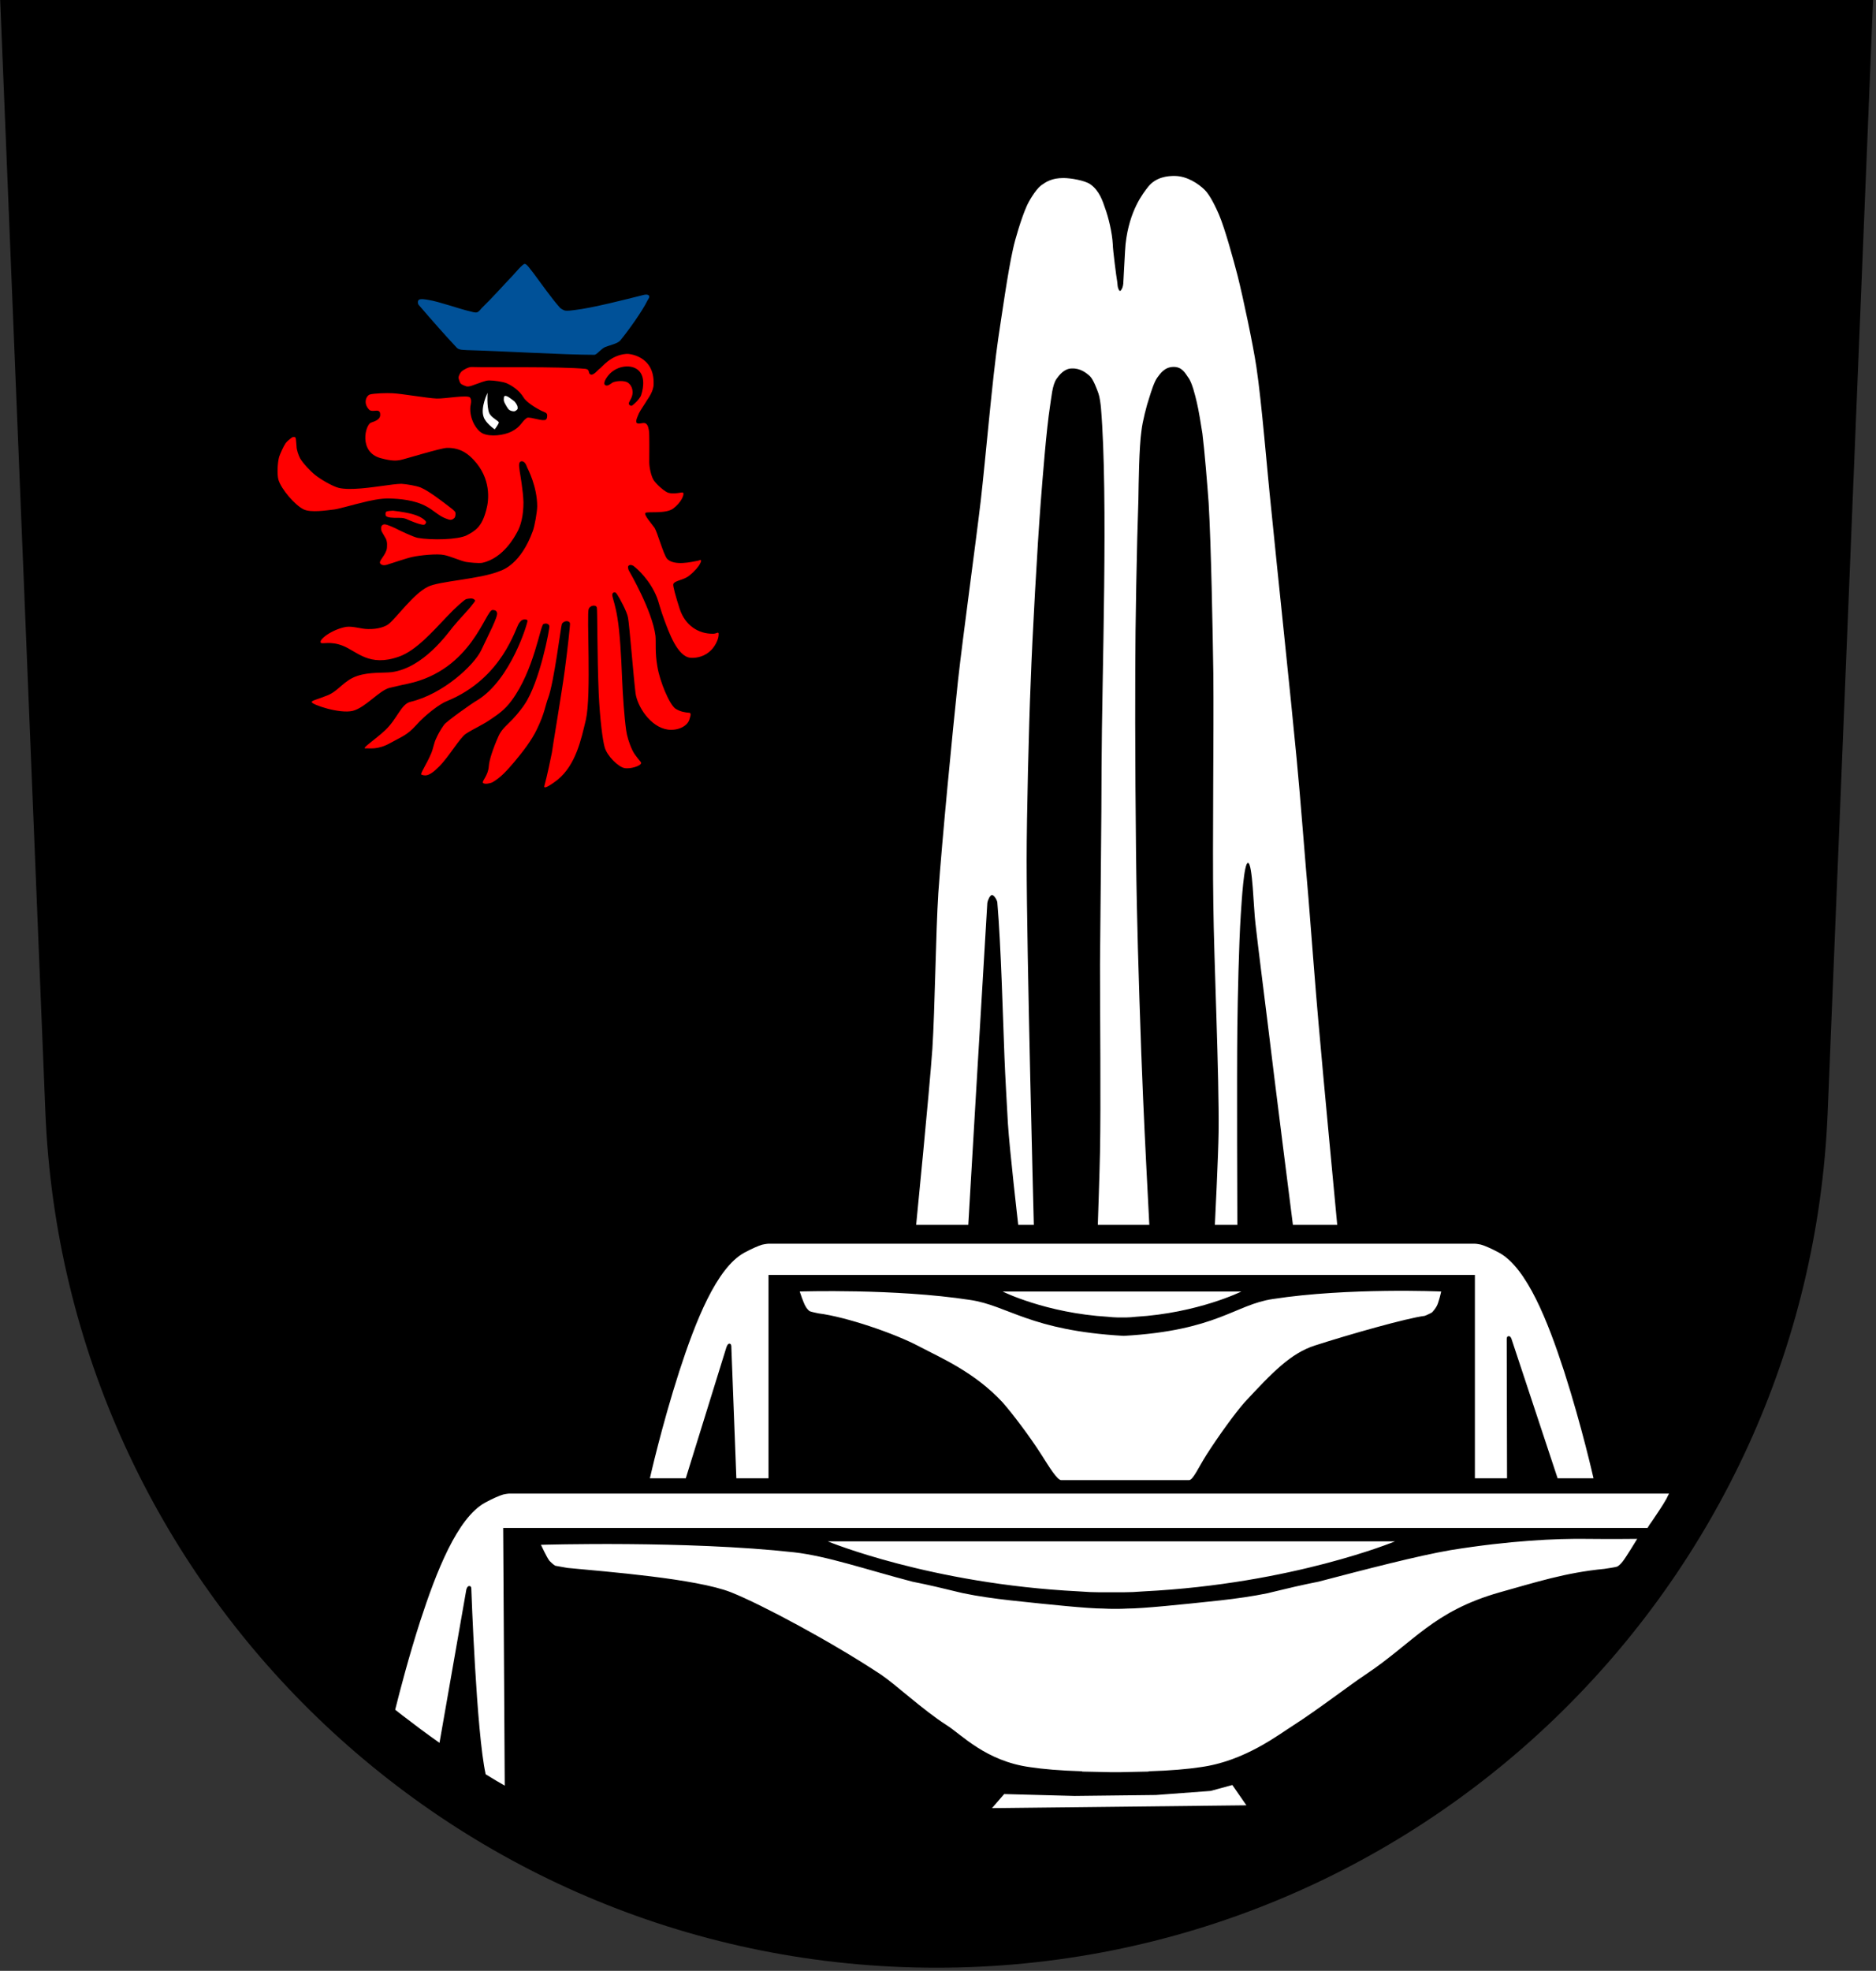 <?xml version="1.0"?>
<svg xmlns="http://www.w3.org/2000/svg" viewBox="0 0 601 631" xmlns:xlink="http://www.w3.org/1999/xlink">
<rect x="0" y="0" width="601" height="631" fill="#333333" stroke="none"/>
<g fill="#005198">
<g id="b">
<path fill="#000" d="m14.53 355.9c6.113 152.4 131.6 274.1 285.5 274.1s279.4-121.7 285.5-274.1l14.53-355.9h-600z"/>
<path id="a" fill="" d="m17 19 12.41 336c4.9 145.2 124.7 261.4 271.1 261.4s266.2-116.2 271.1-261.4l12.4-336z"/>
</g>
</g>
<use xlink:href="#b" transform="matrix(.335 0 0 .335 64.62 65.19)" height="631" width="601" y="0" x="0" fill="#fcdb00"/>
<path d="m143.5 148.5c-1.4 0.1-12.6 0.9-12.7 2.2 0 0.8-0.1 1.8 1.4 2.2 1.6 0.4 4.6 0.1 5.9 0.3 2.8 0.4 4 1.5 4.6 2.1 1.5 1.3 4.9 4.9 5.5 5.4 0.5 0.3 1.4 1.1 2 0.5 1.4-1.6 1.4-7.5-1.2-10.3-1.1-1.2-3-2.6-5.5-2.4zm90.4 55.2c-0.2 2.9-1.2 7.2-3.7 9.3-3.3 2.7-7.3 3.9-8.8 3.9-1.2 0.1-3.9-1.1-5-0.3-1.2 0.7 3.1 5.7 4.9 6.8 0.9 0.7 2.8 1.2 3.9 2.4 1.2 1.3 0.1 4.2-1.5 6.6-2.2 3.7-5.5 6-8.6 6.1-0.6 0-2.3 0.1-2.9 0-2.9-0.4-5.7-1.4-5.3 0.9 0.1 0.7 4.1 3 4.3 4.2 0.1 1.5-1.6 2.8-2.9 4.1-2.1 2.1-5.8 3.5-7.7 3.9-0.9 0.1-4-0.3-4.6-0.4-3.5-0.7-6.7-8-8.9-5.6-0.7 0.8-1.3 4.8-5.1 8-3.1 2.5-5.9 2.6-6.6 2.6-1.7 0-8 0.1-8.7-0.8-0.5-0.7 2.3-3.4 2.8-4.8s3.4-6.5 2.1-7c-0.5-0.3-2 2.1-3.1 3.4-2.6 3.1-4.9 5.8-8.5 7.7-1 0.6-2.8 1.1-4.3 1.1-3.2 0-8.2-0.6-8.4-1.6-0.1-0.7 0.8-1.2 1.6-2.6 0.9-1.6 2.7-5.9 2.9-6.5 0.4-1.9 0.6-4.4 0.1-4.7 0.3 0.3-0.4-0.6-0.9 0-2 2.6-4.1 6-6.3 8.3-1.9 1.9-5.2 4.4-8.5 4.4-1.2 0-2.1-0.1-2.6-0.2-1.7-0.2-2.6-0.6-4-1-0.6-0.2-2.8-0.9-2.8-1.5 0-0.8 2.1-2 3.4-3.5 1-1.3 1.4-2.9 1.6-3.8 0.2-0.7-0.8-1.2-1.9-0.9-2 0.7-4 1.8-5.2 2.1-1.5 0.5-4.6 0.2-6-0.2-4.3-1-9.5-4.1-10.5-5.9-0.5-0.9 5.4-2.6 7.9-4.6 1.2-0.9 2.7-2 3.9-3.3 0.3-0.3 0.3-0.6 0.2-0.7-0.2-0.2-0.4-0.1-0.9 0.3-1.6 1-3.4 1.9-5.3 2.4-1.3 0.2-2.6 0.4-4 0.4-4.8 0-13.89-2.5-15.71-6.9-0.43-1-1.07-2.5-0.69-3.5s2.58-0.8 4.83-1.5c1.14-0.3 6.57-4.5 9.97-6.8 1-0.7 2.2-1.2 2.2-1.4s-2.7-2.3-7.9-2.1c-2.1 0.1-3.25 0.4-4.26 0.7-0.55 0.2-2.44 1.5-3.15 0.9-0.91-0.9 0.6-6.1 1.87-8.2 2.66-4.4 7.94-6.7 12.64-7.1 1.7-0.2 7.1 1.1 9.2 0.8 1.6-0.3 5.8-3.3 6.7-4.6 2.3-3.7 5.3-7.6 9.1-9.4 1.1-0.5 1.3-0.9 0.6-1.8-0.6-0.9-2-0.3-2.9-0.1-1.1 0.2-7.3 4.3-7.6 4.4-0.5 0.2-1.6 0.5-2.8 0.5-1 0-3.1-0.4-4.7-1.6-1.3-1-2.9-2.2-2.8-3.3 0.1-0.9 0.6-2.8 1.5-3.9 1-1.1 1.9-1.9 1.9-3-0.1-0.6-0.4-2.8-0.5-3.1-0.6-1.6-0.9-3-1.6-4.1-0.3-0.4-1.4-1.7-2.3-1.8-2.5-0.2-6.6 1.4-8.2 1.8-1.7 0.4-3.5 0.6-4.6 0.4-1.86-0.3-5.47-2.1-6.97-2.8-4.09-2-7.58-8.5-8.83-12.8-0.8-2.8 0.54-6.9 1.33-9.4 0.43-1.3 3.05-5.2 4.42-6.3 1.67-1.3 6.01-3.4 7.71-2.4 1.54 0.8 0.29 7.6 1.94 10.1 0.5 0.9 2.4 3 3.6 3.9 1.4 1.2 5.2 2.5 6.6 2.8 2.5 0.6 5.3 0.6 5.3-0.4-0.1-1-1.6-1.8-2.6-3-2.3-2.8-2.4-4.3-2.6-6.6-0.4-3.1 3.6-6.3 3.4-7.3-0.1-0.7-1.5-0.9-2.3-2.1-0.9-1.2-1.2-3.4-0.8-4.7 0.3-1.1 1-2.6 2.2-3.5 1.2-1 2.9-1.5 4.1-1.8 2.4-0.6 8 0.1 8.5 0.1 0.4 0 11.3 1.5 12.5 1.5 0 0 2.9 0.3 3.1-0.2 0.2-0.6 0.7-7.7 0.6-8.9 0-1.9-13.2-16.83-17.9-22.23-0.6-0.68-0.8-1.34-0.5-1.9 0.3-0.59 2.2-0.15 2.8-0.03 3 0.68 8 1.38 12.6 2.16 5.6 0.97 10.7 1.94 11.2 1.71 2.4-1.1 10.5-8.37 17.5-14.92 0.5-0.33 0.8-0.61 1.2-0.59 0.3 0.02 0.7 0.4 1 0.76 4.1 4.38 10.6 11.06 14.3 14.69 0.2 0.28 26.4-2.99 27.1-3.06 2.2-0.25 4.3-0.13 2.7 2.69l-8.8 14.42c-0.4 0.7-0.7 1.6 0 2 1.9 0.6 3.1 1.6 4.8 3.4 1.8 1.8 3.8 3.7 3.6 9.1-0.2 5.3-3.2 8.3-2.8 8.7 3.6 3 2.3 9 2.3 14.7 0 1.3-0.3 4.6 0 6.1 0.3 1.2 1.3 2.9 3.6 3.3 1.8 0.3 3.8-0.5 4.8-0.4 0.8 0.2 0.6 2.3 0.5 3.9-0.2 3.2-1.8 7.1-3.7 8.5-1.2 0.9-2.2 1.2-2.8 2-0.5 0.7 0.2 1.8 0.6 3.1 0.4 1.1 1 3.2 1.9 3.7 1 0.6 4.6 0.1 5.3-0.2 1.8-0.7 4.1-2.9 4.8-2.6 0.2 0.1 1.8 4 0.3 8-0.7 1.8-2.3 5-4.6 6.8-0.8 0.8-1.8 1.2-2.6 1.6 0.3 1 0.7 2.3 1.2 4 0.9 2.8 2.2 3.8 4.8 3.9 1.2 0.1 4.5 0.1 5.8 0.7 1.5 0.7 0.9 4.9 0.9 5.5z"/>
<path d="m136.4 167.5c0.3-0.5-0.3-0.9-0.5-1.1-1.6-1.4-4.4-2-6-2.3-1.1-0.2-2.9-0.5-4-0.6-0.3 0-1.8 0.1-2.1 0.3s-0.4 0.8-0.2 1.3c0.3 0.7 2.7 0.7 3.4 0.7 1.5 0 2.2 0 3 0.3 1.6 0.7 3.8 1.6 4.9 1.8 0.8 0.2 1.2 0.2 1.5-0.4z" fill="#f00"/>
<path d="m108.5 156.2c3.7 0.9 10.7-0.2 14.5-0.7 1.4-0.2 4.2-0.6 5.6-0.6 1.6 0.1 4.7 0.6 6.2 1.2 2.6 1.1 7 4.5 9.2 6.2 0.5 0.4 1.7 1.2 1.9 1.8 0.1 0.4 0 1.4-0.3 1.7-0.9 0.9-1.5 0.7-2.8 0.2-2.2-0.8-4-2.7-6.1-3.8-3.9-2.2-9-2.5-11.9-2.6-2.7-0.1-6.5 0.7-9.1 1.4-1.5 0.3-7 1.9-8.5 2.1-2.6 0.3-7.53 1.1-9.91 0-2.86-1.4-7.2-6.5-8.09-9.5-0.49-1.7-0.28-5.7 0.25-7.4 0.34-1 1.42-3.4 2.05-4.3 0.33-0.5 1.63-1.6 2.16-1.9 0.21-0.1 0.74-0.1 0.92 0 0.18 0.2 0.24 0.7 0.25 0.9 0.02 0.5 0.16 1.5 0.17 2 0.01 1.1 0.6 2.8 1.12 3.8 0.91 1.6 3.36 4.2 4.88 5.4 1.6 1.3 5.5 3.6 7.5 4.1z" fill="#f00"/>
<path d="m146.4 111.4c0.8 0.7 2 0.6 3.2 0.7 11.4 0.3 31.1 1.5 40.8 1.5 0.8 0 2.1-1.9 3.5-2.5 1.5-0.6 4.1-1.1 4.9-2.2 2.4-2.9 7.1-9.45 8.7-12.83 0.3-0.45 0.7-1 0.4-1.41-0.3-0.48-1.3-0.36-1.8-0.21-5.3 1.33-16.4 4.19-22.1 4.83-0.7 0.09-2.3 0.32-3.1 0.13-0.4-0.11-1.2-0.56-1.5-0.88-2.5-2.75-6.3-8.13-8.5-11.08-1.1-1.34-2.1-2.94-2.8-2.96s-3.5 3.41-3.9 3.79c-3 3.13-6.6 7.21-9.9 10.38-0.3 0.37-1 1.26-1.5 1.34-0.6 0.2-1.7-0.22-2.3-0.34-3.3-0.74-9.8-3.09-13.2-3.63-0.7-0.11-2.7-0.53-3.2 0.04-0.4 0.55-0.2 1.26 0 1.51 4.4 5.12 8.8 10.12 12.3 13.82z" fill="#005198"/>
<path d="m230.1 202.6c-0.1-0.2-0.8 0.3-1.6 0.3-4.9 0.1-9-2.8-10.7-7.8-1.3-4-2.3-7.6-2.1-8.1 0.5-1.2 3.3-1.2 5.1-2.7 1.8-1.4 3.1-3 3.5-3.9 0.1-0.2 0.5-0.9 0.2-1.1-0.2-0.1-0.4 0.1-0.8 0.2-2.1 0.4-7.7 1.8-10-0.6-1.2-1.5-3.1-8.5-4-9.9-1-1.4-3.6-4.3-2.9-4.8s6.5 0.4 8.9-1.4c2.5-1.9 3.7-4.5 3.1-5.1-0.2-0.2-2.7 0.6-4.6 0.1-0.9-0.2-3.2-2-4.6-3.8-1-1.3-1.6-4.4-1.6-6 0-2 0.1-9.2-0.1-10.1-0.1-0.4-0.2-1.8-1-2.3s-1.9 0.3-2.8-0.1c-0.8-0.5 0.4-2.6 0.6-3.2 0.3-0.7 2.3-3.6 2.6-4.2 0.4-0.6 2.1-2.9 2.1-5.1 0.3-9.2-8.1-9.8-8.7-9.7-5.2 0.4-7.8 4.3-8.8 4.9-0.4 0.3-1.8 2.1-2.7 1.7s-0.1-1.6-1.6-1.8c-8.1-0.8-30.7-0.4-36.6-0.6-0.9 0-2.6 0.9-3.2 1.5-0.4 0.4-0.9 1.4-0.9 1.9 0 0.4 0.4 1.5 0.6 1.8 0.4 0.5 1.4 0.8 1.9 1 1 0.2 2.2-0.4 2.8-0.6 1.3-0.4 3.2-1.3 4.5-1.3 1.5 0 4.4 0.4 5.6 0.9 1.6 0.7 4 2.2 5.4 4.5 0.9 1.6 4.1 3.5 5.7 4.3 1.3 0.6 1.9 0.6 1.9 1.6 0 0.9-0.3 1.3-0.8 1.4-0.9 0.1-2-0.2-2.9-0.4-0.6-0.1-2.3-0.6-2.8-0.3-1.7 1.1-1.8 2.8-5 4.4-2.4 1.2-6.7 1.7-9.1 0.6-1.8-0.8-4.4-4.4-4-8.7 0.1-0.6 0.5-2-0.1-2.8-0.7-1-8.1 0.4-10.7 0.3-2.9-0.1-11.4-1.6-14.2-1.7-1.7-0.1-5.7 0-7.2 0.4-1.2 0.4-2.2 2.8-0.3 4.8 0.7 0.9 2.5 0.1 3.1 0.5 0.5 0.3 0.5 0.7 0.5 1.3 0 1.4-1.7 2-2.9 2.4-1.9 0.6-4.1 9.5 3.1 11.4 3.7 1 5 0.8 6.2 0.6s13.1-3.9 15-3.9c4.6-0.1 7.1 2.3 8.6 3.9 5.5 5.9 4.9 12.7 4 15.9-1.4 5.4-3.4 6.7-6.3 8.2-2.8 1.4-11.2 1.6-15.7 0.8-1.5-0.3-6.3-2.6-7.2-3.1-0.7-0.3-2.6-1.2-3.3-1.2-0.5-0.1-1 0.3-1.1 0.6-0.2 0.4-0.1 1.3 0.1 1.7s0.9 1.5 1.1 1.9c0.4 0.5 0.6 1.5 0.6 2.1 0 0.5 0 1.5-0.2 2-0.8 2.2-2.5 3.4-2 4.2 0.7 1 2.3 0.4 2.8 0.2 0.8-0.2 5.6-1.9 7.6-2.3 2.2-0.5 7.9-1.1 10.1-0.6 2 0.4 5.1 1.8 6.9 2.2 1.2 0.2 4.1 0.5 5.3 0.3 6.9-1.5 10.6-8.8 11-9.5 1.4-2.3 2.2-5.7 2.2-9.9-0.1-3.7-1.1-9.2-1.2-9.9 0-0.7-0.7-3 0.5-3.2s1.7 1.5 1.9 2c0.2 0.4 3.2 6.1 3.2 12.4 0 1.7-0.8 6.3-1.4 7.9-3.8 10.5-9.6 12.5-10.5 12.8-6.5 2.7-19.6 3.2-23.2 5.1-4.6 2.3-9.9 9.8-12.5 11.9-1 0.8-3.4 1.7-6.6 1.6-2.2 0-4.8-1-7-0.7-4.6 0.8-9 4.2-8.1 5.1 0.4 0.5 3-0.6 6.9 0.9 4.7 1.8 8.5 7 18.2 3.5 5.4-1.9 10.9-8.2 15.1-12.6 3.1-3.3 5.9-5.7 6.4-5.8 0.9-0.2 2-0.4 2.6 0.2 0.4 0.3 0.1 0.6-0.7 1.6-1.4 1.9-3.8 4.2-6.1 7-1.8 2.2-9.5 13.2-19.7 14.6-2.5 0.3-7.2-0.1-11 1.2-4.3 1.4-5.9 4.7-9.5 6.2-3.2 1.3-5.28 1.7-5.15 2.2 0.15 0.8 8.85 3.8 13.15 2.8 4.2-1.1 8.5-6.6 11.9-7.4s5.7-1.3 5.8-1.3c20.5-4.4 24.8-23.6 27.1-23.6 1.1 0 1.3 0.5 1.4 0.8 0.6 0.9-2.8 7.3-5.1 12.2-2.3 4.7-12.1 13.9-22.6 16.4-3 0.7-4.2 5.4-8.1 9.1-3.6 3.3-7.7 5.9-6.3 5.8 1.3-0.1 3.9 0.6 8.1-1.8 3.6-2 5.2-2.4 8.1-5.6 3-3.4 7.7-6.9 9.8-7.7 18-7.3 22.1-23.7 23.2-25 0.5-0.6 0.6-1 1.7-1.2 0.5 0 0.9 0.1 1 0.4 0.1 0.6-5.3 18.9-16.1 25.5-1.2 0.6-9.8 6.7-10.6 7.8-0.1 0.2-1.3 1.6-2.6 4.5-0.7 1.4-0.9 3.2-1.6 4.8-1.5 3.5-3.6 6.5-3.1 6.7 0.9 0.3 2.2 1 5.7-2.6 3.2-3.2 6.6-9.2 8.6-10.5 2.8-1.8 5.2-2.7 8.2-4.8 1.9-1.3 4.2-2.8 6.4-5.8 7.2-9.7 9.2-24.1 10.2-24.5s1.7 0 1.9 0.6-3.1 18.1-8 25.2c-0.3 0.5-1.9 2.7-3.8 4.7-1.6 1.7-3.5 3.1-4.5 5.4-1.7 3.8-3 7.7-3.1 9.6-0.2 3-2.2 4.7-1.9 5.3 0.5 0.7 2.6 0.1 3-0.1 2.8-1.6 4.8-3.9 7.1-6.6 2.7-3.2 5.6-7 7.2-10.4 2.5-5.1 2.7-7.7 3.6-10 1.9-5 4.1-23.1 4.4-23.7 0.5-1.1 2.4-1.3 2.6-0.2 0.1 0.2-0.8 8.6-1.7 15.2-0.9 6.8-4.1 25.7-4.1 26.2-0.1 0.6-1.6 7.8-2.4 10.6-0.5 1.6 3.3-1.2 4.3-2 5.8-4.8 7.5-12.9 9-19.2 1.8-8 0.2-33.7 0.9-35.4 0.4-1.2 2.3-1.5 2.6-0.5 0.2 0.7 0.1 15.5 0.6 27.4 0.4 8.7 1.3 15.2 1.9 17.3 0.8 2.9 4.4 6.3 6.3 6.7s5.5-0.7 5.4-1.7c-0.1-0.4-1.9-2.1-2.8-4-1.1-2.3-1.8-4.8-2-6.4-0.6-4.2-1.1-11.6-1.3-16.5-0.3-7.5-0.7-14.7-1.5-19.5-0.6-3.8-1.4-5.9-1.6-6.9-0.1-0.5-0.1-1 0.4-1.2 0.6-0.3 1 0.4 1.4 1.1 0.3 0.4 2.9 5 3.2 7 0.4 1.9 1.8 19.4 2.4 24.1 0.5 4 4.6 10.9 10.4 11.7 3.5 0.4 6.4-1.3 6.9-3.4 0.1-0.5 0.8-1.9-0.1-2-1.3-0.1-2.8-0.3-4.4-1.3-1.9-1.3-5-8.6-5.8-13.5-0.8-4.4-0.4-7.8-0.6-9.8-1-8-8.3-20.5-8.4-20.7-0.5-0.8-0.5-1.6-0.2-1.8 0.5-0.5 1.6 0 1.8 0.3 0.8 0.6 5.1 4.3 7.3 10 0.3 0.6 1.2 4.2 2.4 7.3 1.4 3.7 4.1 11.5 8.3 11.9 1 0.1 3.8 0 6-1.9 1.7-1.3 2.9-3.8 3-5.2 0-0.3 0.1-0.8-0.1-0.9zm-26.6-73.6c-0.9 0.8-1.1 1.2-1.8 0.7-0.6-0.5 0.1-1.3 0.2-1.6 1.5-2.5 0.5-4.6-0.5-5.4-1.2-1.1-4.3-0.7-5.2-0.2-0.6 0.4-1.6 1.3-2.3 0.8-0.9-0.6 0.5-2.5 0.9-3 2.4-3.1 7-3.8 9.4-2s2.1 5.4 1.2 8.2c-0.2 0.7-1.3 2-1.9 2.5z" fill="#f00"/>
<g fill="#005198">
<path d="m320.2 413h-1.9c0.6 0.2 1.1 0.4 1.7 0.6l0.2-0.6z"/>
</g>
<g fill="#005198">
<path d="m448.1 494.9c1.3-0.3 2.6-0.6 3.8-0.9h-3.9l0.1 0.9z"/>
<path d="m399.6 413h-0.9v0.3c0.3-0.1 0.6-0.2 0.9-0.3z"/>
<path d="m485.3 469.3-2.8-17-0.9 17zm-259.9-0.1h-3.7l2.8-17zm146.6-422.2c4.8 0 9 2.15 11.3 3.88 3 2.26 5.7 7.89 6.5 9.65 1.4 3.48 3.1 10.69 3.9 14.41 1.4 6.33 3.1 18.23 4.2 26.01l0.4 3c1.3 8.2 2.9 21.6 4.1 33.4 0.7 7.1 1.4 13.8 1.9 18.6 0.8 6.3 1.8 15.6 3 25 1.2 9.1 2.1 21.3 3.4 32.9 1.8 17 4.3 50.7 5.5 67.8 0.4 6.3 2.5 17.4 2.8 26.7 0.3 9.1 2.4 20.7 2.8 26.8 1 13.9 5.3 51.8 5.4 52.2l0.1 1.6 38.6 0.4h0.2c0.3 0 1.1 0.1 2.7 0.4 2.4 0.5 5.8 2.4 7.2 3.1 10.5 5.8 17.5 23.9 23 40.7 5.7 17.7 13 33.8 13.2 34.5l0.3 1.2 36.4 0.1h0.2c0.3 0 1.1 0.1 2.7 0.4 2.4 0.5 5.8 2.4 7.2 3.1 10.5 5.8 18.4 23.5 23.8 40.4 3.2 9.8 7.4 18 10.5 23.6 0.8 1.2 1.4 2.5 2 3.7-15.1 14-31.8 26.2-49.8 36.4l0.2-81.6h-1.7l-1.2 2.6c-1.5 3.1-2.2 3.7-4.2 3.8-1.2 0.1-7.3 0.9-7.9 1-1.5 0.1-3.2 0.3-5 0.4-12.9 1.2-36.5 5-45.7 8.7-9.6 3.8-31.5 16.8-46.8 27-1.8 1.1-25 21.7-35.4 26.9-0.6 0.3-2 1.3-1.4 2.4 2.5 3.7 8.3 11.6 8.3 11.6l-101.5-0.1 7.3-14.3c-7.5-3-19.9-11.3-23.7-13.9-0.8-0.5-31.9-27.5-45.2-33.2-3.4-1.5-19.8-9-22-9.6-7.5-2.3-9.4-2.9-18.6-3.8-0.4 0-1.8-0.7-3.1-1.3 1.1 1.3 2.3 4.7 3.4 9.2-10.5-12.9-19.8-26.7-27.8-41.3l1.2-2.1h17.6l2.7-7.1c7.2-23.4 16.2-53.8 34-70.4 1.3-0.7 5.2-2.4 7.6-2.9 1.6-0.3 6-0.5 6.2-0.5l17.9-0.3h14.6l0.3-6.4c0-0.5 5.3-42.5 6.7-58.5 0.6-6.3 1.6-17.1 2.3-26.3 0.4-5.3 1.1-10 1.4-13.6 0.3-2.8 0.5-6.1 0.8-9.9 1-11.8 3.2-26.4 4-34.9 1.4-14.7 4-40.2 6.2-60.7 0.8-7.5 1.5-14.4 2-19.9 0.4-3.3 0.8-7.7 1.2-12.4 1-11 3.3-24.8 4.6-32.8 1.1-7.3 4.1-22.01 6-29.65 1.2-4.38 4-15.14 6.3-20.41 1.1-2.58 3.3-7.25 5.7-9.47 1.7-1.69 6.5-5.62 12.6-5.75 0.2 0 0.3-0.03 0.5-0.03 6.5 0 9.9 2.35 12.3 4.31 2.3 1.94 1.3 1.15 3.3 3.57 0.2 0.23 1.2 2.09 1.7 2.09 0.6 0 1.7-2.16 2-2.59 1.9-3.01 4.4-4.55 8.7-6.69 2-1.02 5.7-1.13 8.1-1.13zm89 362.4-0.6 1.7c-0.5 1.6-1.6 4.4-2.4 5.7-1.6 2.5-3 3.2-3.4 3.4-1.2 0.5-3.7 1-4.1 1-7.8 1.1-23 6.1-30.7 10.1-1.1 0.6-2.3 1.2-3.6 1.9-6.6 3.3-14.9 7.5-21.8 15.1-2.7 2.8-8 9.8-11.9 16l-0.7 1.1c-1 1.5-1.8 2.8-2.6 4h81.8v-60zm-216.7 4.1c-0.3-1 2.3 55.9 2.3 55.9h74.8c-0.3-0.5-0.5-1-0.8-1.4-0.6-1.1-1.4-2.4-2.1-3.6-3.9-6.1-9.1-13.2-11.8-16.1-8.6-9.4-13.8-14.8-20.4-16.9-11.8-3.8-28.3-8.7-33.3-9.3-1.1-0.2-2-0.6-3.3-1.3-0.1 0-0.2-0.1-0.3-0.1-0.4-0.2-1.9-0.9-3.7-3.9-0.6-0.8-1-2-1.4-3.3zm-28.1 116 3.7 3.7-3.7-3.7zm347.7 10.9c-0.5 7.5-1.2 20.6-2 26 1.6-1.1 3.5-3.5 5.2-4.6l-3.2-21.4zm-22.7 39c-2.3 1.3-4.6 2.5-7 3.7 2.4-1.2 4.7-2.4 7-3.7zm-7 3.7c-1.1 0.6-2.3 1.1-3.4 1.7 1.1-0.6 2.3-1.2 3.4-1.7zm-23.4 10.5c-1.3 0.5-2.6 1-3.8 1.5 1.2-0.5 2.5-1 3.8-1.5zm-43.9 13.1c-0.6 0.2-1.3 0.3-2 0.4 0.7-0.1 1.4-0.2 2-0.4zm-33.4 4.8c-0.9 0.1-1.8 0.2-2.7 0.2 0.9 0 1.8-0.1 2.7-0.2zm-103.8-252.6c-0.1-10.7-0.4-27.4 0.1-43.7 0.5-13.5 0.1-24.2 0.2-29.5 0.1-9 0.1-22.8 0-36-0.1-14-0.5-28.1-0.3-37.5 0.2-17.4 0.6-41.7 1.3-54 0.5-7.7 1-18.9 1.4-22.4 0.3-2.7 0.6-6.6 1.1-8.7l0.2-0.9c0.9-2.6 3.8-4.2 5.3-0.2 0.7 1.9 1.2 6.3 1.5 8.7 0.6 3.9 1.4 11.4 1.5 17v5.3c0.4 13.3 0.3 39.9 0.3 54 0.1 18.8-0.4 56.6-0.8 74.9-0.3 15.2-1 46.2-1.7 61.8-0.4 10-2 39.5-2.1 39.8v1.4h-8.5l-0.1-1.4c0-0.2 0.6-21.4 0.6-28.6zm60.9 29.9c0.1-1 2.8-24.6 3.3-32.8 0 0 0.5-8.3 0.6-10.4 1.3 22.7 2.5 42.5 2.5 42.9l0.1 0.9h-6.5v-0.6zm-79.8 0.6h-8.3l0.1-0.6s6-47.9 8-63.9l0.1-1.1c0.1 0.6 0.1 1 0.1 1.3 0.2 15.6 0 62.6 0 63.1v1.2zm53.9-176.5c-0.5-29-2.3-64.7-0.6-85.2 0.1-1.3 0.3-2.1 0.7-3.2s1.2-1.9 1.9-2c1.1 0 1.8 1.4 2 1.7 0.5 0.8 1.1 4.6 1.3 5.9 0.1 0.6 0.1 1.1 0.2 1.5 1.2 8 2.2 21.2 2.6 26.8 1.2 14.7 2 42.9 2.5 56.6 0.6 14 0 43.5 0 58 0.1 28.8-0.7 114.3-0.8 115.2v1.3l-8.5 0.1v-1.4c-0.1-0.2-0.6-17.6-0.7-23.3-0.1-9.2-1-24.5-0.9-37.8v-22.3c0-7.6 0.5-18.7 0.4-30.3-0.1-12.2 0.1-24 0-32.3 0-7.9 0.1-18.5-0.1-29.3z" fill-rule="evenodd" transform="matrix(-1 0 0 1 712 4.035)" fill="#000"/>
</g>
<path fill="#fff" d="m163.2 478.2s-0.6 0-2 0.3c-1.1 0.3-3.4 1.3-5.8 2.6-8.9 4.9-15.6 22-20.8 38-3.6 11.2-6.4 21.9-8 28.3 0.8 0.6 1.5 1.2 2.3 1.8 3.9 3 7.9 6 11.9 8.8l8.6-49.1s0.3-1.2 1-1.1c0.7 0 0.6 1.1 0.6 1.1s1.6 45.8 4.6 59.2c0.3 0.1 0.5 0.3 0.7 0.4 1.8 1.1 3.6 2.2 5.4 3.2l-0.5-82.5h366.6c0.4-0.7 0.9-1.4 1.4-2.1 1.6-2.4 3.3-4.8 4.7-7.3 0.3-0.6 0.5-1.1 0.8-1.6h-371.5zm154.6 100.7 3.9-4.5 22.6 0.6 26-0.3 17.5-1.3 7-1.9 4.5 6.5zm190-86.2c-9.3-0.1-23.8 0.5-43.1 3.6-10.5 1.8-27.4 6.2-42.3 10.1-5.1 1-10.2 2.2-15.1 3.4l-1.2 0.3c-4.9 1-9.9 1.7-15.2 2.3-13 1.4-24.9 2.6-29.6 2.6-1.4 0.1-2.7 0.1-4 0.1s-2.6 0-4-0.1c-4.7 0-16.5-1.2-29.5-2.6-5.3-0.6-10.4-1.3-15.2-2.3-0.4-0.1-0.8-0.2-1.3-0.3-4.9-1.2-9.9-2.4-15-3.4-14.9-3.9-27.3-8.2-37.9-9.4-34.3-3.8-81.1-2.4-81.1-2.4s1.8 3.9 2.7 5.1c0.4 0.4 1.3 1.3 1.9 1.6 0.6 0.1 3.3 0.6 3.9 0.7 12.5 1.2 41.2 3.4 52.4 7.8 10 4 32.4 16 48.1 26.4 4.6 3.1 13.4 11.3 20.9 16.1 4.8 3 12.6 11.6 26.9 13.5 3.9 0.6 9.6 1.1 16.4 1.3 0.2 0 0.2 0.1 0.2 0.1 3.3 0.1 6.4 0.1 9.4 0.2h2.5c3-0.1 6.1-0.1 9.3-0.2 0 0 0.1-0.1 0.3-0.1 6.7-0.2 12.4-0.7 16.3-1.3 14.3-1.9 25.2-10.5 30-13.5 7.5-4.8 18.2-13 22.9-16.1 15.6-10.4 21.6-20.3 43.1-26.4 11.5-3.2 21-6.3 33.5-7.5 0.7-0.1 3.4-0.5 4-0.7s1.5-1.2 1.8-1.6c1-1.2 4.7-7.3 4.7-7.3s-8.2 0.1-16.7 0zm-100-76.8c-12.2 1.8-17.8 10.1-47.8 11.8-30.1-1.7-37-9.7-49.2-11.5-24.1-3.7-54.6-2.7-54.6-2.7s1.2 3.7 1.9 4.8c0.2 0.4 0.9 1.3 1.3 1.5s2.3 0.6 2.8 0.7c8.8 1.1 24.4 6.4 32.3 10.6 7 3.7 17.7 8.2 26.7 17.9 3 3.4 8.5 10.6 12.4 16.7 2.6 4.1 5.1 8.2 6.4 8.2h40.9c1.3 0 3-4 5.6-8.1 3.9-6.1 9.2-13.4 12.2-16.8 9-9.7 14.8-15.7 22.5-18.2 11.5-3.7 29.6-8.8 35.2-9.5 0.4-0.1 1.8-0.8 2.2-1s1.4-1.6 1.6-2c0.7-1.1 1.5-4.8 1.5-4.8s-29.8-1.3-53.9 2.4zm-41.3 93.6c47.6-2.4 80.4-16 80.4-16h-181.7s32.8 13.6 80.3 16c2.6 0.2 4.9 0.3 6.9 0.3h7.3c2 0 4.3-0.1 6.8-0.3zm-2.7-87.9c20-1.2 33.9-8.1 33.9-8.1h-76.5s13.8 6.9 33.8 8.1c1.1 0.1 2 0.2 2.9 0.2h3.1c0.8 0 1.8-0.1 2.8-0.2zm137.3 17.5c-5.2-16-11.9-33.1-20.8-38-2.4-1.3-4.7-2.3-5.8-2.6-1.4-0.3-2-0.3-2-0.3h-226.3s-0.6 0-2 0.3c-1.1 0.3-3.4 1.3-5.8 2.6-8.9 4.9-15.6 22-20.8 38-5.7 17.7-9.4 34.2-9.4 34.2h11.5l13-41.9s0.4-1.3 1-1.2c0.7 0 0.6 1.2 0.6 1.2l1.6 41.9h10.3v-65.1h226.3v65.1h10.3l-0.1-44.4s-0.1-1.1 0.6-1.1c0.7-0.1 1 1.1 1 1.1l14.7 44.4h11.5s-3.7-16.5-9.4-34.2zm-141.2-349.1c0 1.09-0.2 2.07-0.6 2.67-0.3 0.53-0.6 0.79-1-0.18-0.3-0.83-0.2-0.74-0.4-2.4-0.2-0.95-1.4-10.12-1.4-11.84-0.2-3.78-1.4-8.72-2.5-11.68-0.7-2.04-1.8-5.57-4.7-7.57-1.8-1.26-6.4-2-8.6-2-3.8 0-5.6 1.24-7.2 2.38-1.7 1.32-4 5.09-4.8 7.12-1.4 3.19-3.5 9.99-4.2 13.38-1.6 7.05-3.6 21.29-4.7 28.49-1.9 12.9-4.1 38.9-5.6 51.9-1.7 14.4-5.7 43.3-7.3 57.7-1.8 17-5.1 51-6.3 68-0.8 12.5-1.1 37.4-1.9 49.8-1 14.1-5.2 56.4-5.2 56.4h16.7s4.5-76.7 6.1-103.1c0.1-0.7 0.8-2.5 1.5-2.5s1.6 1.6 1.7 2.3c1.2 13.9 1.8 37.3 2.3 49.8 0.2 5.3 0.8 15.8 1.1 21.1 0.5 8.1 3.3 32.4 3.3 32.4h5s-2.3-87.5-2.3-116.7c0-14.3 0.7-42.9 1.3-57.2 0.5-14.3 2.1-43 3.2-57.3 0.6-7.7 1.8-23.3 3-31 0.4-2.4 0.7-6.8 2.1-8.7 0.8-1.1 2.4-3.3 4.9-3.3 2.7-0.1 4.6 1.4 5.8 2.5 1.1 1.1 2.2 4.1 2.7 5.5 0.4 1.1 0.7 3.4 0.8 4.5 2.4 28.7 0.3 86.3 0.2 115 0 15.8-0.4 47.5-0.5 63.3 0 15 0.3 45 0 60-0.1 5.8-0.7 23.4-0.7 23.4h16.5s-1.6-30.5-2-40.7c-0.7-15.5-1.7-46.5-2-62-0.4-18.7-0.6-56.2-0.5-75 0-13.6 0.5-40.8 1-54.5 0.1-5.5 0.2-16.7 1-22.2 0.3-2.7 1.6-7.9 2.5-10.5 0.5-1.6 1.5-4.9 2.5-6.3 0.9-1.2 2.3-3.5 5.3-3.5 2.7 0 3.7 2 4.6 3.3 1.3 1.6 2.3 5.9 2.8 8 0.6 2.4 1.4 7.5 1.8 10 0.7 5.5 1.6 16.7 2 22.2 0.8 13.6 1.3 40.9 1.5 54.5 0.2 18.5-0.3 55.3 0 73.8 0.2 18.3 1.9 54.9 1.7 73.2-0.1 7.5-1.2 29.7-1.2 29.7h7.2s-0.2-47.4 0-63.2c0.1-9 0.5-27.1 1.1-36.1 0.3-4.5 1-16.6 2.3-16.6 1.5 0 1.8 14.7 2.4 19.4 0.9 8.1 3 24.4 4 32.6 1.9 16 8 63.9 8 63.9h14.2s-4.6-48.5-6-64.7c-0.9-9.9-2.4-29.8-3.2-39.7-1-11.2-2.7-33.6-3.8-44.8-1.9-20.1-6.2-60.3-8.2-80.5-1.2-11.2-3-33.8-4.7-45-1.1-7.3-4.2-21.92-6-29.13-1.3-4.98-4-14.96-6-19.67-0.9-2.1-2.9-6.33-4.6-7.92-1.9-1.86-5.5-4.33-9.4-4.41-2.4-0.06-6.2 0.33-8.7 3.5-1.6 2.06-6 7.5-7.2 18.22-0.2 1.69-0.6 10.93-0.7 11.94zm-195.4 38.27c-0.6-0.4-1.5-1.2-2.1-1.4-0.2-0.1-0.7-0.2-0.8 0-0.2 0.1-0.2 0.7-0.2 0.9-0.1 0.5 0.2 1.1 0.4 1.5 0.3 0.5 0.9 1.7 1.4 2 0.4 0.3 1.2 0.5 1.7 0.4 0.3-0.1 0.8-0.5 0.9-0.7 0.1-0.4 0-1-0.2-1.3-0.2-0.4-0.7-1.2-1.1-1.4zm-8.3-2.5s-2.3 4.6-1.3 7.6c0.6 2.1 3.6 4.1 3.6 4.1s1.1-1.5 1.3-2.1-2.4-1.5-3.1-3.2c-0.8-2.1-0.5-6.4-0.5-6.4z"/>
</svg>